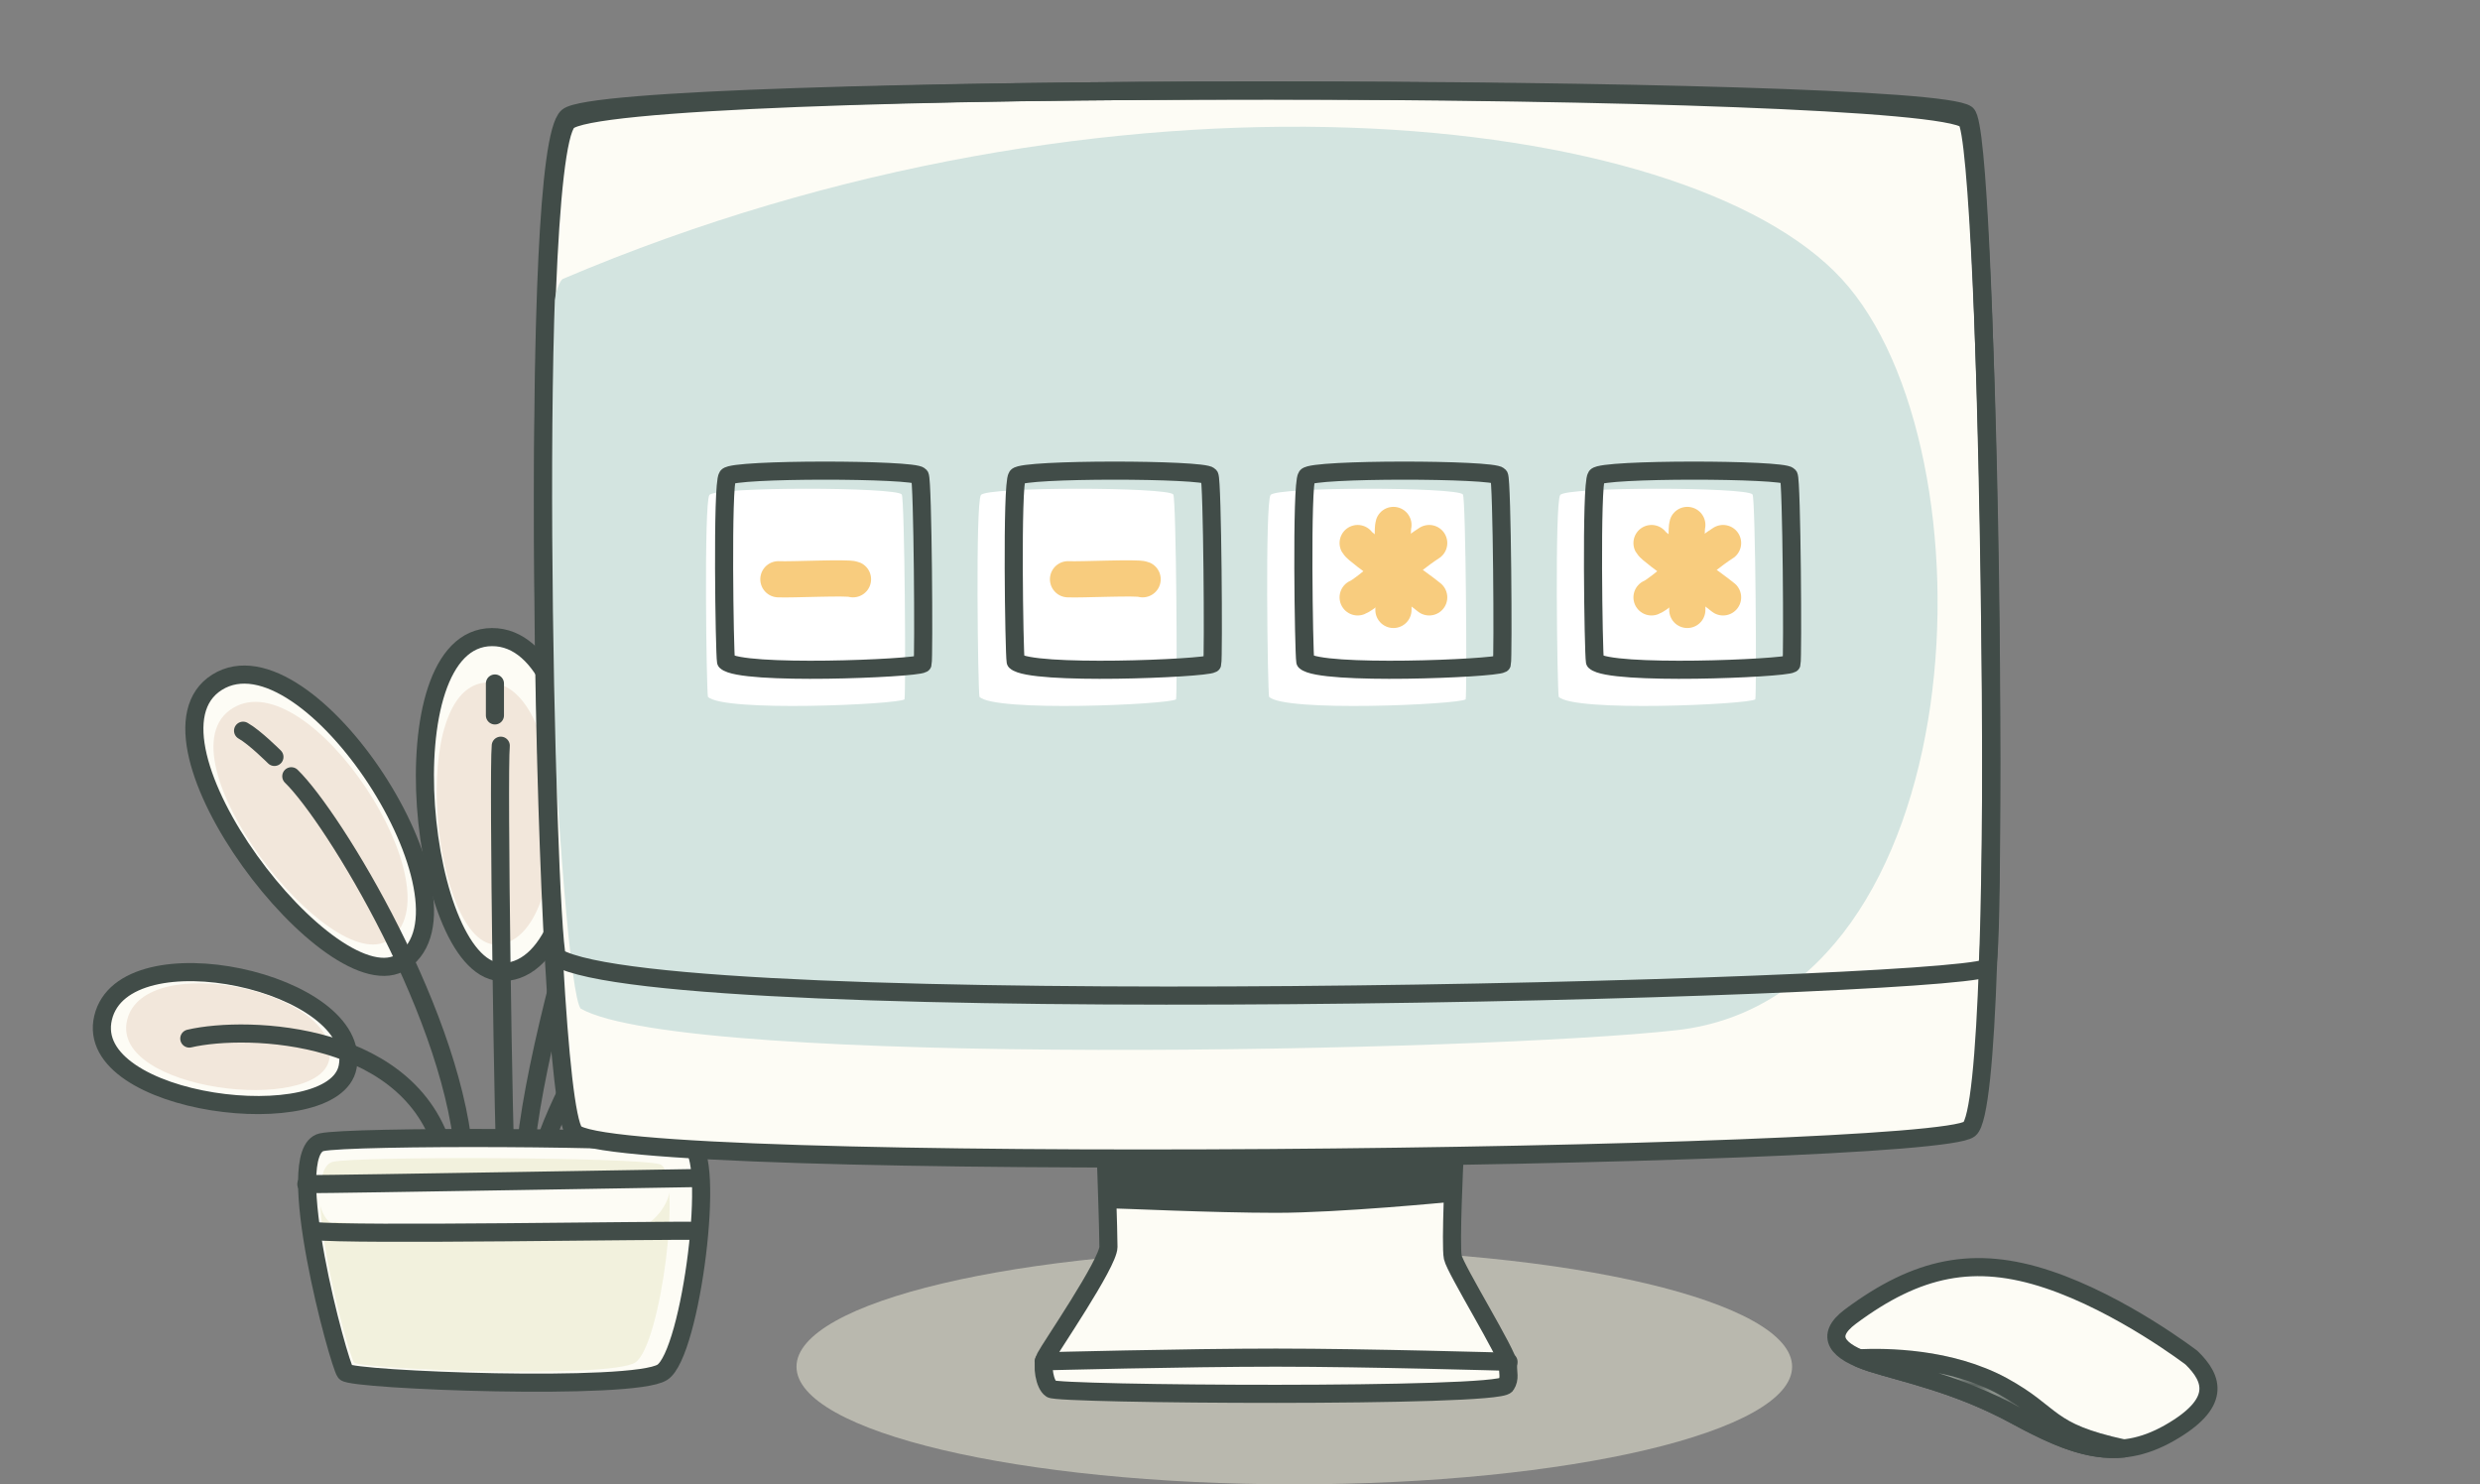 <svg width="137" height="82" viewBox="0 0 137 82" fill="none" xmlns="http://www.w3.org/2000/svg">
<rect x="0" y="0" width="137" height="82" fill="#808080" stroke="none"/>
<path d="M19.207 58.935C20.092 54.255 6.859 51.349 5.696 56.222C4.532 61.096 18.483 62.769 19.207 58.935Z" fill="#FDFCF5" stroke="#414C48" stroke-miterlimit="10"/>
<path d="M18.191 58.522C18.922 54.763 7.985 52.429 7.024 56.344C6.062 60.258 17.593 61.601 18.191 58.522Z" fill="#F2E7DB"/>
<path d="M38.177 31.141C34.177 29.554 29.346 41.832 33.475 43.714C37.603 45.596 41.453 32.439 38.177 31.141Z" fill="#FDFCF5" stroke="#414C48" stroke-miterlimit="10"/>
<path d="M37.185 33.52C34.33 32.332 30.881 41.519 33.828 42.928C36.776 44.336 39.524 34.491 37.185 33.52Z" fill="#F2E7DB"/>
<path d="M45.319 43.597C41.925 40.005 30.783 50.776 34.166 54.749C37.549 58.722 48.101 46.541 45.319 43.597Z" fill="#FDFCF5" stroke="#414C48" stroke-miterlimit="10"/>
<path d="M44.113 45.253C41.29 42.363 32.022 51.029 34.836 54.225C37.651 57.421 46.428 47.621 44.113 45.253Z" fill="#F2E7DB"/>
<path d="M50.059 56.825C49.748 53.077 37.164 54.675 37.271 58.648C37.378 62.621 50.311 59.892 50.059 56.825Z" fill="#FDFCF5" stroke="#414C48" stroke-miterlimit="10"/>
<path d="M48.785 57.126C48.537 54.075 38.516 55.376 38.601 58.61C38.687 61.845 48.986 59.623 48.785 57.126Z" fill="#F2E7DB"/>
<path d="M22.253 53.107C26.934 49.922 17.036 34.544 11.996 37.687C6.956 40.828 18.42 55.718 22.253 53.107Z" fill="#FDFCF5" stroke="#414C48" stroke-miterlimit="10"/>
<path d="M21.485 51.924C25.425 49.28 17.094 36.514 12.852 39.123C8.61 41.731 18.258 54.092 21.485 51.924Z" fill="#F2E7DB"/>
<path d="M27.818 53.704C33.474 53.447 33.115 35.163 27.174 35.195C21.234 35.227 23.185 53.913 27.818 53.704Z" fill="#FDFCF5" stroke="#414C48" stroke-miterlimit="10"/>
<path d="M27.46 52.178C31.803 51.977 31.527 37.678 26.966 37.703C22.405 37.728 23.904 52.342 27.46 52.178Z" fill="#F2E7DB"/>
<path d="M10.457 57.373C13.663 56.622 23.025 56.944 24.628 64.053" stroke="#414C48" stroke-miterlimit="10" stroke-linecap="round"/>
<path d="M16.092 42.883C18.392 45.108 25.292 56.378 25.673 64.426" stroke="#414C48" stroke-miterlimit="10" stroke-linecap="round"/>
<path d="M27.663 41.195C27.513 42.729 27.813 63.425 27.969 65.57" stroke="#414C48" stroke-miterlimit="10" stroke-linecap="round"/>
<path d="M13.428 40.367C14.066 40.721 15.16 41.815 15.16 41.815L13.428 40.367Z" fill="#FDFCF5"/>
<path d="M13.428 40.367C14.066 40.721 15.16 41.815 15.16 41.815" stroke="#414C48" stroke-miterlimit="10" stroke-linecap="round"/>
<path d="M27.341 37.758L27.341 39.522" stroke="#414C48" stroke-miterlimit="10" stroke-linecap="round"/>
<path d="M36.729 35.461C35.952 37.37 28.204 59.728 28.997 66.312" stroke="#414C48" stroke-miterlimit="10" stroke-linecap="round"/>
<path d="M43.448 45.594C42.483 45.953 40.027 48.232 40.027 48.232L43.448 45.594Z" fill="#FDFCF5"/>
<path d="M43.448 45.594C42.483 45.953 40.027 48.232 40.027 48.232" stroke="#414C48" stroke-miterlimit="10" stroke-linecap="round"/>
<path d="M38.703 49.203C37.207 50.404 29.423 61.49 29.67 65.586" stroke="#414C48" stroke-miterlimit="10" stroke-linecap="round"/>
<path d="M42.053 57.097C40.842 57.081 32.837 56.856 31.121 64.743" stroke="#414C48" stroke-miterlimit="10" stroke-linecap="round"/>
<path d="M43.447 57.095C44.268 56.934 45.549 57.095 45.549 57.095L43.447 57.095Z" fill="#FDFCF5"/>
<path d="M43.447 57.095C44.268 56.934 45.549 57.095 45.549 57.095" stroke="#414C48" stroke-miterlimit="10" stroke-linecap="round"/>
<path d="M17.759 63.102C19.244 62.748 36.38 62.791 38.112 63.252C39.581 63.638 38.192 74.769 36.589 75.809C34.986 76.849 19.427 76.243 19.078 75.809C18.73 75.375 15.507 63.638 17.759 63.102Z" fill="#FDFCF5" stroke="#414C48" stroke-miterlimit="10" stroke-linecap="round"/>
<path d="M18.393 64.181C19.71 63.873 34.904 63.91 36.44 64.312C37.743 64.649 36.511 74.363 35.09 75.271C33.668 76.178 19.871 75.65 19.562 75.271C19.253 74.892 16.396 64.649 18.393 64.181Z" fill="#F2F1DD"/>
<path d="M18.693 65.052C19.989 64.974 34.946 64.983 36.458 65.085C37.74 65.171 36.528 67.642 35.128 67.873C33.729 68.103 18.805 67.596 18.501 67.5C18 68 16.727 65.171 18.693 65.052Z" fill="#FDFCF5"/>
<path d="M16.923 65.416C18.875 65.416 37.957 65.084 38.573 65.078L16.923 65.416Z" fill="#FDFCF5"/>
<path d="M16.923 65.416C18.875 65.416 37.957 65.084 38.573 65.078" stroke="#414C48" stroke-miterlimit="10" stroke-linecap="round"/>
<path d="M17.32 68C19.25 68.257 36.799 67.941 38.574 68L17.32 68Z" fill="#FDFCF5"/>
<path d="M17.32 68C19.25 68.257 36.799 67.941 38.574 68" stroke="#414C48" stroke-miterlimit="10" stroke-linecap="round"/>
<path opacity="0.5" d="M71.5 82C86.688 82 99 79.09 99 75.5C99 71.91 86.688 69 71.5 69C56.312 69 44 71.91 44 75.5C44 79.09 56.312 82 71.5 82Z" fill="#F2F1DD"/>
<path d="M58.062 76.724C57.715 76.494 57.523 75.44 57.757 74.97C57.991 74.5 61.233 69.777 61.233 68.883C61.233 67.989 61.094 64.023 61.094 64.023L80.348 64C80.348 64 80.116 68.791 80.255 69.456C80.394 70.121 83.335 74.874 83.31 75.366C83.284 75.859 83.436 76.128 83.192 76.515C82.751 77.216 58.213 77.038 58.06 76.724L58.062 76.724Z" fill="#FDFCF5" stroke="#414C48" stroke-linecap="round" stroke-linejoin="round"/>
<path d="M57.654 75.204C57.654 75.204 65.43 75 70.488 75C75.546 75 83.333 75.229 83.333 75.229" stroke="#414C48" stroke-linecap="round" stroke-linejoin="round"/>
<path d="M61.264 66.75C61.817 66.75 66.966 67 70.494 67C74.021 67 80.132 66.399 80.132 66.399L80.37 63L61.299 63L60.617 63.152L61.264 66.75Z" fill="#414C48"/>
<path d="M108.626 6.624C109.861 7.759 110.896 60.7 108.794 62.372C106.692 64.045 33.475 64.916 31.724 62.548C29.973 60.181 29.097 9.086 31.35 6.719C33.603 4.352 106.353 4.535 108.626 6.624Z" fill="#FDFCF5" stroke="#414C48" stroke-linecap="round" stroke-linejoin="round"/>
<path d="M101.741 15.412C110.379 24.799 109.193 55.034 92.632 56.909C82.144 58.096 37.953 59.024 32.081 55.721C31 54.5 28.956 17.226 31.081 15.413C61.443 2.504 93.102 6.025 101.741 15.412Z" fill="#D3E4E0"/>
<path d="M108.637 6.311C109.861 7.249 110.337 52.294 109.75 53.485C106.52 54.676 36.936 56.462 30.771 52.89C30.183 50.806 29.126 8.415 31.358 6.454C33.59 4.496 106.384 4.582 108.64 6.311L108.637 6.311Z" stroke="#414C48" stroke-linecap="round" stroke-linejoin="round"/>
<path d="M49.813 27.315C49.981 27.54 50.046 38.351 49.966 38.636C49.522 38.922 39.954 39.351 39.106 38.494C39.025 37.993 38.88 27.82 39.187 27.349C39.494 26.879 49.503 26.9 49.813 27.315L49.813 27.315Z" fill="white"/>
<path d="M50.813 26.288C50.981 26.495 51.046 36.405 50.966 36.667C50.522 36.929 40.954 37.322 40.106 36.536C40.025 36.077 39.88 26.751 40.187 26.32C40.494 25.889 50.503 25.908 50.813 26.288L50.813 26.288Z" stroke="#414C48" stroke-linecap="round" stroke-linejoin="round"/>
<path d="M43 32C43.694 32.036 46.852 31.879 47.12 32" stroke="#F8CC7E" stroke-width="2" stroke-linecap="round" stroke-linejoin="round"/>
<path d="M64.813 27.315C64.981 27.54 65.046 38.351 64.966 38.636C64.522 38.922 54.954 39.351 54.106 38.494C54.025 37.993 53.88 27.82 54.187 27.349C54.494 26.879 64.503 26.9 64.813 27.315L64.813 27.315Z" fill="white"/>
<path d="M59 32C59.694 32.036 62.852 31.879 63.12 32" stroke="#F8CC7E" stroke-width="2" stroke-linecap="round" stroke-linejoin="round"/>
<path d="M66.813 26.288C66.981 26.495 67.046 36.405 66.966 36.667C66.522 36.929 56.954 37.322 56.106 36.536C56.025 36.077 55.88 26.751 56.187 26.32C56.494 25.889 66.503 25.908 66.813 26.288L66.813 26.288Z" stroke="#414C48" stroke-linecap="round" stroke-linejoin="round"/>
<path d="M80.813 27.315C80.981 27.54 81.046 38.351 80.966 38.636C80.522 38.922 70.954 39.351 70.106 38.494C70.025 37.993 69.88 27.82 70.187 27.349C70.494 26.879 80.503 26.9 80.813 27.315L80.813 27.315Z" fill="white"/>
<path d="M78.951 30C77.66 30.825 75.525 32.796 75 33" stroke="#F8CC7E" stroke-width="2" stroke-linecap="round" stroke-linejoin="round"/>
<path d="M78.951 33C78.318 32.469 75.148 30.279 75 30" stroke="#F8CC7E" stroke-width="2" stroke-linecap="round" stroke-linejoin="round"/>
<path d="M76.976 33.694C77.006 32.903 76.873 29.306 76.976 29" stroke="#F8CC7E" stroke-width="2" stroke-linecap="round" stroke-linejoin="round"/>
<path d="M82.813 26.288C82.981 26.495 83.046 36.405 82.966 36.667C82.522 36.929 72.954 37.322 72.106 36.536C72.025 36.077 71.88 26.751 72.187 26.32C72.494 25.889 82.503 25.908 82.813 26.288L82.813 26.288Z" stroke="#414C48" stroke-linecap="round" stroke-linejoin="round"/>
<path d="M96.813 27.315C96.981 27.54 97.046 38.351 96.966 38.636C96.522 38.922 86.954 39.351 86.106 38.494C86.025 37.993 85.88 27.82 86.187 27.349C86.494 26.879 96.503 26.9 96.813 27.315L96.813 27.315Z" fill="white"/>
<path d="M95.185 30C93.895 30.825 91.759 32.796 91.234 33" stroke="#F8CC7E" stroke-width="2" stroke-linecap="round" stroke-linejoin="round"/>
<path d="M95.185 33C94.552 32.469 91.382 30.279 91.234 30" stroke="#F8CC7E" stroke-width="2" stroke-linecap="round" stroke-linejoin="round"/>
<path d="M93.21 33.694C93.241 32.903 93.108 29.306 93.21 29" stroke="#F8CC7E" stroke-width="2" stroke-linecap="round" stroke-linejoin="round"/>
<path d="M98.813 26.288C98.981 26.495 99.046 36.405 98.966 36.667C98.522 36.929 88.954 37.322 88.106 36.536C88.025 36.077 87.88 26.751 88.187 26.32C88.494 25.889 98.503 25.908 98.813 26.288L98.813 26.288Z" stroke="#414C48" stroke-linecap="round" stroke-linejoin="round"/>
<path d="M121.062 75.004C121.062 75.004 117.19 72.034 113.135 70.683C109.08 69.331 105.926 69.972 102.221 72.731C100.75 73.827 101.502 74.684 103.365 75.279C105.227 75.875 108.107 76.434 111.34 78.19C114.572 79.946 116.933 80.814 119.828 79.171C122.722 77.527 122.276 76.181 121.062 75.004Z" fill="#FDFCF5" stroke="#414C48" stroke-linecap="round" stroke-linejoin="round"/>
<path d="M110.63 76.575C107.716 74.987 104.148 74.968 102.717 75.035C102.928 75.128 103.145 75.209 103.365 75.28C105.228 75.875 108.108 76.434 111.34 78.19C113.594 79.415 115.429 80.208 117.314 80.017C113.003 79.09 113.504 78.143 110.63 76.575Z" fill="#FDFCF5"/>
<mask id="mask0_9937_24496" style="mask-type:luminance" maskUnits="userSpaceOnUse" x="102" y="75" width="16" height="6">
<path d="M110.629 76.575C107.715 74.987 104.147 74.968 102.716 75.035C102.927 75.128 103.144 75.209 103.364 75.28C105.227 75.875 108.107 76.434 111.339 78.19C113.593 79.415 115.428 80.208 117.313 80.017C113.002 79.09 113.503 78.143 110.629 76.575Z" fill="white"/>
</mask>
<g mask="url(#mask0_9937_24496)">
<path d="M110.629 76.575C107.715 74.987 104.147 74.968 102.716 75.035C102.927 75.128 103.144 75.209 103.364 75.28C105.227 75.875 108.107 76.434 111.339 78.19C113.593 79.415 115.428 80.208 117.313 80.017C113.002 79.09 113.503 78.143 110.629 76.575Z" fill="#414C48" stroke="#414C48" stroke-linecap="round" stroke-linejoin="round"/>
</g>
<path d="M110.63 76.575C107.716 74.987 104.148 74.968 102.717 75.035C102.928 75.128 103.145 75.209 103.365 75.28C105.228 75.875 108.108 76.434 111.34 78.19C113.594 79.415 115.429 80.208 117.314 80.017C113.003 79.09 113.504 78.143 110.63 76.575Z" stroke="#414C48" stroke-linecap="round" stroke-linejoin="round"/>
</svg>
